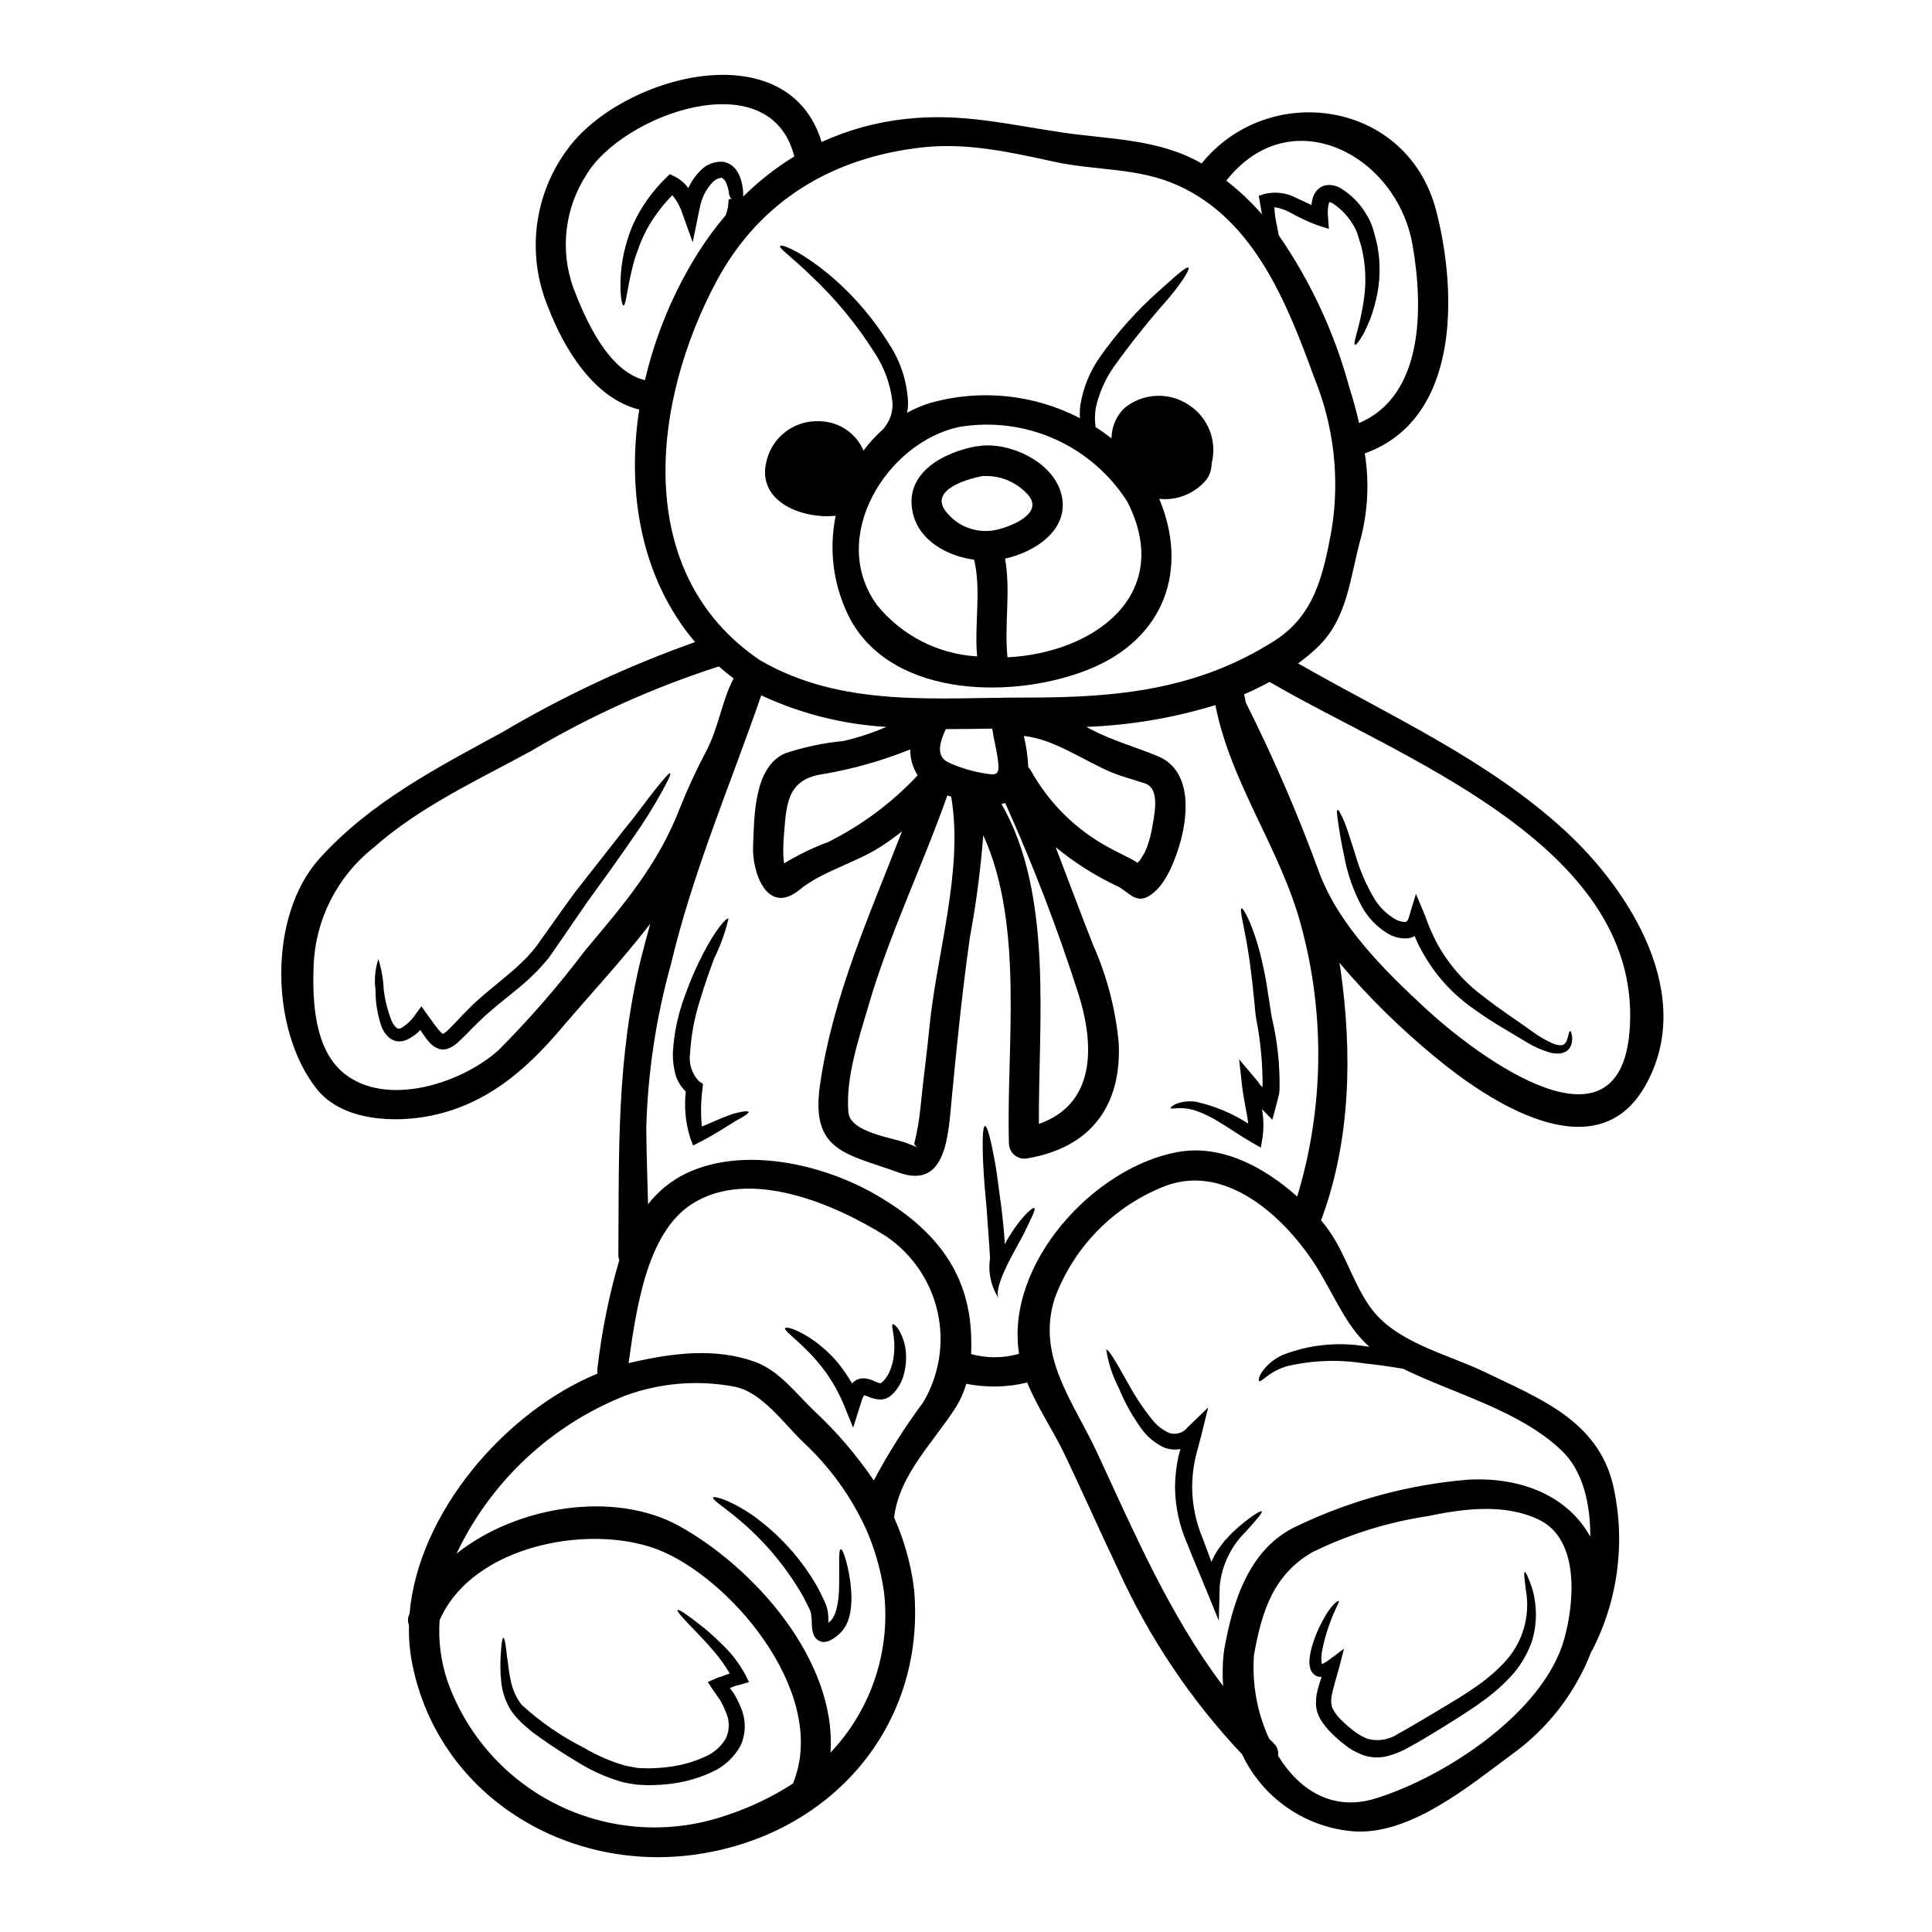 <?xml version="1.0" encoding="UTF-8"?>
<!-- Uploaded to: ICON Repo, www.iconrepo.com, Generator: ICON Repo Mixer Tools -->
<svg fill="#000000" width="800px" height="800px" version="1.1" viewBox="144 144 512 512" xmlns="http://www.w3.org/2000/svg">
 <g>
  <path d="m558.71 364.12c17.32 15.891 34.891 43.785 21.254 67.699-13.051 22.934-41.535 4.019-55.684-7.719-9.176-7.551-17.66-15.91-25.352-24.973 0.133 0.668 0.27 1.316 0.352 1.969 3.082 21.973 2.703 44.75-4.984 65.781-0.062 0.18-0.145 0.352-0.242 0.512 0 0.023 0 0.023 0.027 0.023 6.031 6.859 7.824 15.488 12.863 22.75 6.672 9.621 20.422 12.566 30.492 17.422 14.258 6.91 29.852 12.727 34.008 29.824h-0.004c3.422 14.848 1.469 30.426-5.508 43.973-0.051 0.105-0.133 0.156-0.184 0.238h-0.004c-4.234 11.02-11.613 20.551-21.223 27.41-11.125 8.227-26.691 21.223-41.559 20.312v0.004c-6.324-0.457-12.414-2.586-17.648-6.168-5.231-3.582-9.414-8.492-12.125-14.227-13.66-14.477-24.809-31.133-32.988-49.277-4.82-10.078-9.324-20.309-14.145-30.414-2.949-6.137-7.207-12.406-9.84-18.867-5.293 1.277-10.797 1.387-16.137 0.324-0.609 2.121-1.504 4.148-2.652 6.031-5.902 9.352-15.137 17.98-16.48 29.422 2.57 5.742 4.309 11.824 5.172 18.059v0.395-0.004c0.059 0.223 0.102 0.445 0.133 0.672 3.148 36.309-22.238 65.336-58.336 70.234-34.242 4.633-67.871-15.973-74.707-50.773v-0.004c-0.641-3.328-0.918-6.715-0.828-10.102-0.367-0.867-0.359-1.852 0.027-2.711 0.055-0.09 0.102-0.191 0.133-0.293 2.246-26.66 25.266-53.512 49.812-63.637h0.004c-0.094-0.453-0.102-0.918-0.027-1.371 1.113-9.711 3.047-19.312 5.785-28.699-0.164-0.445-0.246-0.918-0.242-1.391 0.188-27.359-0.535-52.039 6.082-78.859 0.75-3.004 1.555-5.953 2.387-8.898-7.477 9.703-16.137 18.973-23.98 28.191-9.324 10.934-19.562 19.617-33.926 22.645-9.781 2.035-23.766 1.527-30.57-7.129-12.25-15.543-12.891-45.742 0.789-60.961 13.426-14.898 31.188-24.09 48.582-33.551h-0.004c16.18-9.57 33.246-17.547 50.965-23.824-14.27-16.84-18.184-39.512-14.797-61.617-12.082-2.977-20.016-16.293-24.172-27.199v0.004c-5.734-13.828-3.809-29.652 5.082-41.695 14.199-19.641 58.469-31.566 67.422-2.012 7.016-3.219 14.508-5.281 22.188-6.109 14.957-1.688 27.305 1.5 41.855 3.617 12.484 1.824 25.453 1.66 36.656 8.172 17.848-22.043 54.711-16.746 62.219 12.68 5.652 22.133 6.059 55.199-18.973 64.156 1.191 7.402 0.852 14.969-0.992 22.238-2.949 10.477-3.406 21.52-11.711 29.316l0.004-0.004c-1.578 1.457-3.234 2.824-4.957 4.102 24.09 13.82 50.055 25.34 70.688 44.312zm17.254 51.367c2.172-48.047-61.336-70.742-95.527-90.785-2.172 1.203-4.414 2.301-6.727 3.293 0.133 0.75 0.297 1.473 0.457 2.223v0.008c7.387 14.691 13.91 29.809 19.535 45.262 5.305 13.961 17.32 25.805 28.242 35.91 13.531 12.48 52.332 41.633 54.02 4.094zm-10.527 135.75c0.051-8.977-2.066-17.633-7.664-22.91-11.176-10.582-28.406-14.957-41.965-21.598-3.266-0.535-6.805-1.074-10.527-1.449h-0.004c-6.731-1.051-13.602-0.781-20.23 0.789-4.848 1.422-6.754 4.328-7.34 3.938-0.215-0.188-0.188-1.043 0.746-2.465 1.391-1.926 3.254-3.461 5.414-4.449 6.957-2.715 14.516-3.523 21.891-2.332 0.395 0.027 0.75 0.082 1.125 0.133-5.602-5.012-8.012-10.93-12.836-19.238-7.691-13.266-24.117-29.824-41.211-23.363l0.004-0.004c-13.605 5.277-24.289 16.137-29.344 29.824-4.902 15.41 4.984 27.332 11.254 40.863 9.914 21.383 19.266 43.172 33.391 61.848-0.215-2.938-0.16-5.891 0.16-8.816 0.027-0.133 0.078-0.27 0.105-0.43-0.008-0.207 0.012-0.414 0.055-0.617 2.25-12.594 6.594-26.742 19.285-32.555 14.207-6.805 29.535-10.961 45.23-12.273 14.828-0.836 26.82 4.812 32.461 15.105zm-6.887 27.086c2.625-9.445 4.234-26.371-6.777-31.617-9.055-4.328-19.938-2.894-29.422-0.91l-0.004 0.004c-10.621 1.598-20.934 4.824-30.574 9.562-10.504 6.059-13.453 16.051-15.461 27.254-0.547 7.609 0.836 15.23 4.019 22.16 0.395 0.395 0.789 0.789 1.203 1.203 0.934 0.824 1.371 2.074 1.156 3.301 5.492 8.922 14.281 14.898 25.832 11.332 18.297-5.625 44.582-22.75 50.027-42.285zm-54.371-322.22c17.227-7.312 17.016-30.789 14.168-47.133-4.125-23.953-32.316-38.801-49.359-17.094h0.004c3.422 2.672 6.586 5.656 9.445 8.922-0.188-1.125-0.395-2.277-0.613-3.512l-0.242-1.395 1.574-0.508v0.004c2.789-0.664 5.719-0.305 8.266 1.016 1.418 0.617 2.785 1.316 4.125 1.93v-0.004c0.07-0.754 0.223-1.5 0.457-2.223 0.25-0.652 0.625-1.254 1.098-1.766 0.578-0.629 1.336-1.059 2.168-1.234 1.316-0.215 2.668 0.02 3.832 0.668 2.883 1.699 5.281 4.106 6.969 6.996 0.867 1.348 1.52 2.82 1.93 4.367 0.352 1.312 0.723 2.543 0.992 3.887 0.938 4.824 0.809 9.793-0.375 14.562-0.418 1.785-0.957 3.543-1.609 5.254-0.641 1.473-1.18 2.731-1.738 3.723-1.125 1.969-1.879 2.949-2.172 2.812-0.723-0.297 1.395-4.82 2.387-12.352l-0.004 0.004c0.609-4.301 0.426-8.68-0.535-12.918-0.27-1.203-0.723-2.492-1.098-3.805-0.344-1.125-0.859-2.184-1.527-3.148-1.332-2.148-3.129-3.969-5.254-5.336-0.246-0.133-0.512-0.223-0.789-0.266-0.008 0.066-0.035 0.133-0.078 0.188-0.312 1.188-0.406 2.426-0.27 3.644l0.238 3.266-3.055-0.965 0.004 0.004c-2.562-0.969-5.043-2.133-7.422-3.484-1.246-0.664-2.598-1.098-3.992-1.289 0.051 0.695 0.133 1.395 0.184 2.039 0.133 1.23 0.457 2.414 0.645 3.512 0.105 0.641 0.211 1.258 0.348 1.875 8.48 12.281 14.805 25.918 18.703 40.328 0.988 3.055 1.848 6.215 2.598 9.43zm-7.262 28.137v0.004c2.164-13.516 0.582-27.359-4.582-40.035-7.129-19.512-15.742-41.855-36.176-51.074-10.555-4.769-21.52-3.859-32.531-6.219-11.602-2.519-23.223-5.195-35.207-3.856-23.77 2.652-42.957 14.066-54.398 35.211-17.281 32.047-22.773 77.598 11.391 100.7 21.836 12.703 46.785 9.84 71.039 9.887 23.66 0 44.938-2.039 65.438-15.141 10.602-6.809 12.855-17.715 15.027-29.473zm-9.148 176.86c7.059-23.293 7.438-48.102 1.098-71.602-5.41-20.445-18.703-37.785-22.773-58.648v0.004c-11.105 3.41-22.609 5.352-34.219 5.777 0.508 0.27 0.992 0.508 1.5 0.789 5.707 2.945 11.633 4.555 17.5 6.992 9.164 3.832 8.066 15.973 5.574 23.957-1.395 4.394-3.777 10.664-8.043 13.129-3.543 2.09-5.465-1.316-8.266-2.629-5.867-2.762-11.367-6.242-16.375-10.355 3.32 8.633 6.516 17.285 9.914 25.887 3.684 8.285 5.984 17.121 6.805 26.148 0.723 16.59-7.477 27.52-24.035 30.391-1.203 0.297-2.481 0.031-3.465-0.727-0.984-0.758-1.574-1.918-1.598-3.16-0.789-24.758 4.207-57.555-6.805-81.699h-0.004c-0.703 9.109-1.891 18.176-3.562 27.156-1.969 13.984-3.43 28.215-4.769 42.281-0.938 9.781-1.312 24.574-14.09 19.941-13.777-5.016-23.395-5.469-20.859-23.129 3.379-23.617 13.211-45.207 21.73-67.258-1.902 1.477-3.856 2.926-5.902 4.207-6.488 4.129-15.383 6.43-21.223 11.23-8.66 7.086-12.648-4.848-12.328-11.523 0.324-7.582 0.105-20.898 8.441-24.598h-0.004c5-1.68 10.18-2.777 15.434-3.273 3.922-0.891 7.75-2.148 11.441-3.75-11.477-0.668-22.727-3.504-33.145-8.359-8.266 23.902-18.141 46.789-24.008 71.543h-0.004c-3.887 14.02-6.055 28.461-6.461 43.004 0.055 6.75 0.297 13.531 0.48 20.309 2.695-3.481 6.164-6.289 10.129-8.199 15.137-7.184 35.691-2.519 49.594 5.305 14.168 8.016 24.652 18.867 25.805 36.066 0.148 2.176 0.172 4.363 0.078 6.543 4.043 1.105 8.305 1.113 12.352 0.023 0.113-0.051 0.23-0.086 0.352-0.105-3.699-23.766 19.68-49.359 41.988-53.457 11.648-2.144 23 3.992 31.723 11.789zm-38.52-97.309c0.48-3.188 2.492-10.664-1.77-12.164-2.867-0.992-5.902-1.715-8.707-2.871-7.641-3.148-15.113-8.789-23.445-9.727l-0.004 0.004c0.656 2.711 1.051 5.477 1.184 8.266 0.273 0.277 0.508 0.594 0.695 0.934 4.859 8.723 12.137 15.852 20.953 20.527 2.363 1.34 5.012 2.387 7.289 3.887 0.184-0.215 0.395-0.395 0.641-0.641l1.285-2.09 0.004-0.004c0.875-1.957 1.504-4.012 1.875-6.121zm-29.914 78.059c14.523-5.144 15.059-19.773 10.477-34.41-5.512-17.234-12-34.145-19.426-50.645-0.324 0.109-0.656 0.191-0.992 0.242 13.824 24.023 9.762 57.945 9.922 84.824zm-14.703-92.945c3.004 0.508 4.289 0.789 3.914-2.731-0.32-3.055-1.148-6.031-1.605-9.086-4.102 0.078-8.199 0.133-12.301 0.133-1.422 3.109-2.894 7.129 0.723 8.84 2.953 1.348 6.066 2.301 9.27 2.844zm-14.336 67.418c1.902-19.562 9.055-41.617 5.812-61.008-0.023-0.055 0-0.133-0.023-0.188-0.352-0.105-0.695-0.211-1.02-0.348-6.621 18.781-15.434 36.844-20.984 55.977-2.519 8.66-6.027 18.895-5.25 28 0.457 5.305 11.414 6.672 15.461 8.172 1.527 0.59 2.414 0.965 2.922 1.18-0.457-0.27-1.02-0.75-0.883-1.23 0.785-3.168 1.332-6.394 1.633-9.645 0.672-6.977 1.664-13.914 2.332-20.91zm-1.66 99.332c4.289-7.211 5.66-15.789 3.832-23.98-1.832-8.188-6.723-15.367-13.672-20.07-13.293-8.363-36.211-18.414-51.531-8.469-11.977 7.773-14.656 27.945-16.691 42.117 0.453-0.105 0.91-0.238 1.34-0.32 10.629-2.387 21.547-3.777 32.047-0.082 6.488 2.305 10.961 8.414 15.742 12.988 5.969 5.547 11.293 11.754 15.863 18.5 3.824-7.219 8.191-14.133 13.07-20.684zm-1.449-166.19v0.004c-1.312-2.047-1.996-4.43-1.969-6.859-7.344 2.949-14.977 5.125-22.773 6.484-9.406 1.203-10.047 7.234-10.629 15.488-0.184 1.816-0.266 3.641-0.234 5.469-0.012 0.922 0.062 1.844 0.211 2.754 3.707-2.254 7.617-4.148 11.684-5.656 8.891-4.438 16.918-10.426 23.711-17.68zm-23.098 258.99v0.004c10.855-11.441 16.043-27.133 14.152-42.793-0.848-5.777-2.481-11.41-4.856-16.746-0.164-0.242-0.289-0.508-0.375-0.789-3.938-8.234-9.391-15.652-16.078-21.867-5.062-4.82-10.957-13.316-18.191-14.766-9.746-1.867-19.816-1.043-29.125 2.387-19.629 7.805-35.574 22.75-44.629 41.836 16.211-12.863 41.988-16.668 58.898-7.371 19.945 11.012 41.891 35.641 40.203 60.129zm-9.941 8.176c9.379-22.777-14.738-52.629-34.324-61.363-17.711-7.871-50.348-2.441-59.324 18.105v0.004c-0.379 5.465 0.332 10.949 2.09 16.137 5.117 14.453 15.73 26.301 29.531 32.969 13.801 6.672 29.68 7.629 44.18 2.66 6.293-2.043 12.293-4.894 17.848-8.488zm-13.195-420.54c4.086-4.055 8.625-7.621 13.535-10.629-6.297-25.375-45.633-11.094-55.105 4.875v0.004c-5.742 8.891-7.019 19.945-3.457 29.914 3.148 8.266 9.191 22.16 19 24.492 2.785-11.969 7.547-23.391 14.094-33.789 2.207-3.496 4.66-6.828 7.34-9.973 0.211-0.695 0.395-1.395 0.562-2.062l0.16-1.852 0.027-0.238 0.453-0.105 0.352-0.055-0.375-0.297-0.324-0.859 0.004 0.004c-0.098-1.102-0.375-2.18-0.832-3.188-0.457-0.883-0.965-1.23-1.367-1.203l0.004-0.004c-0.855 0.129-1.633 0.555-2.199 1.207-1.805 1.918-2.992 4.332-3.406 6.934l-0.215 0.91-1.633 8.023-2.707-7.531v0.004c-0.562-1.809-1.477-3.488-2.684-4.949-2.719 2.754-5.035 5.875-6.883 9.273-0.895 1.711-1.656 3.484-2.281 5.305-0.598 1.574-1.09 3.184-1.473 4.824-1.449 5.902-1.688 9.914-2.336 9.84-0.43-0.027-1.23-3.754-0.48-10.344h0.004c0.203-1.805 0.555-3.586 1.043-5.336 0.531-2.039 1.223-4.039 2.066-5.973 2.098-4.531 5.016-8.637 8.602-12.113l1.07-1.047 1.422 0.695-0.004 0.004c1.387 0.707 2.582 1.738 3.484 3.004 0.793-1.77 1.91-3.371 3.297-4.727 1.441-1.488 3.438-2.312 5.508-2.273 0.605 0.004 1.203 0.152 1.742 0.43 0.539 0.211 1.023 0.539 1.418 0.965 0.398 0.328 0.734 0.73 0.992 1.18 0.246 0.395 0.461 0.805 0.645 1.23 0.574 1.469 0.895 3.023 0.938 4.598zm-2.707 128.03c0.059-0.102 0.121-0.203 0.188-0.297-1.367-1.051-2.68-2.121-3.938-3.215-0.027 0-0.051 0.027-0.078 0.027h0.004c-17.336 5.57-33.988 13.078-49.645 22.371-14.168 7.719-29.719 14.875-41.855 25.699-9.602 7.613-15.379 19.051-15.812 31.297-0.352 9.137 0.16 22.082 8.039 28.43 11.309 9.164 31.242 2.625 40.934-6.109 8.164-8.176 15.758-16.906 22.723-26.129 10.234-12.246 19.48-22.801 25.348-38v0.004c2.102-5.273 4.492-10.422 7.156-15.434 3.094-6.078 3.922-12.617 6.922-18.645z"/>
  <path d="m560.54 418.3c0.113 0.457 0.141 0.93 0.082 1.395-0.027 0.27-0.078 0.586-0.105 0.91h-0.004c-0.145 0.363-0.316 0.723-0.508 1.07-0.266 0.387-0.602 0.723-0.992 0.992-0.469 0.227-0.965 0.398-1.473 0.508-1.012 0.09-2.027-0.012-3-0.293-2.121-0.645-4.148-1.562-6.031-2.734-3.938-2.387-8.922-5.117-14.016-8.812-5.769-4.023-10.504-9.348-13.824-15.547-0.688-1.199-1.277-2.453-1.77-3.75-0.598 0.367-1.273 0.586-1.969 0.641-1.945 0.102-3.867-0.422-5.492-1.496-2.621-1.652-4.801-3.914-6.352-6.594-2.309-4.211-3.938-8.758-4.82-13.477-0.832-3.856-1.316-6.914-1.633-9.055-0.32-2.137-0.43-3.348-0.16-3.434 0.27-0.082 0.859 0.992 1.715 2.977 0.859 1.984 1.738 5.094 2.945 8.734h-0.004c1.211 4.266 2.988 8.348 5.281 12.141 1.309 2.043 3.07 3.758 5.144 5.008 0.863 0.543 1.852 0.836 2.867 0.859 0.211-0.02 0.398-0.141 0.508-0.32 0.238-0.324 0.402-0.699 0.484-1.098l1.824-6.059 2.465 5.902-0.004 0.004c0.828 2.379 1.824 4.699 2.977 6.938 3.023 5.625 7.25 10.508 12.379 14.309 4.723 3.75 9.352 6.648 13.156 9.445 1.605 1.164 3.32 2.168 5.117 3 1.574 0.641 2.785 0.75 3.32 0.133l0.004 0.004c0.125-0.191 0.27-0.371 0.43-0.539 0.082-0.238 0.16-0.457 0.242-0.668 0.145-0.363 0.25-0.738 0.32-1.125 0.16-0.645 0.324-1.02 0.484-1.02s0.277 0.328 0.41 1.051z"/>
  <path d="m550.09 565.12c1.281 4.469 1.262 9.211-0.055 13.668-1.059 3.07-2.66 5.93-4.723 8.441-2.387 2.734-5.074 5.188-8.012 7.312-3.031 2.277-6.352 4.328-9.758 6.461-3.406 2.129-6.883 4.285-10.77 6.375h0.004c-1.707 0.926-3.531 1.629-5.418 2.09-2.066 0.457-4.219 0.328-6.215-0.375-1.797-0.668-3.469-1.629-4.953-2.84-1.328-1.039-2.582-2.168-3.758-3.379-0.617-0.629-1.18-1.309-1.684-2.035-0.586-0.727-1.055-1.539-1.395-2.41-0.367-0.895-0.574-1.848-0.617-2.812-0.008-0.887 0.055-1.773 0.188-2.652 0.352-1.543 0.789-3.066 1.312-4.559-1.414 0.078-2.676-0.871-3-2.25-0.266-0.996-0.312-2.039-0.133-3.055 0.098-0.812 0.258-1.621 0.48-2.41 0.699-2.516 1.688-4.945 2.949-7.238 1.969-3.801 4.019-5.492 4.285-5.144 0.188 0.27-1.07 2.062-2.438 5.977-0.852 2.281-1.508 4.629-1.969 7.023-0.27 1.215-0.305 2.469-0.105 3.699 0.02-0.023 0.051-0.031 0.078-0.027 0.625-0.277 1.211-0.629 1.746-1.047l4.047-3-1.285 4.984c-0.668 2.492-1.574 5.227-2.035 7.719 0 0.562-0.109 1.18-0.055 1.711 0.188 0.512 0.055 1.047 0.43 1.531h-0.004c0.57 1.129 1.344 2.144 2.277 3 1.082 1.059 2.227 2.051 3.43 2.973 1.117 0.848 2.356 1.527 3.672 2.008 2.789 0.688 5.738 0.141 8.094-1.5 1.766-0.938 3.562-2.012 5.356-3.055 1.793-1.043 3.484-2.09 5.199-3.109 3.43-2.035 6.691-3.965 9.621-6.031v0.004c2.754-1.863 5.305-4.008 7.606-6.406 4.945-5.125 7.137-12.305 5.906-19.316-0.375-3.004-0.641-4.723-0.297-4.848 0.203-0.086 1.031 1.469 1.996 4.523z"/>
  <path d="m481 413.45c1.52 6.324 2.223 12.816 2.09 19.32l-0.105 1.07-0.27 1.125-0.562 2.172-0.965 3.617-2.754-2.812c0.445 2.441 0.5 4.938 0.164 7.394l-0.457 2.812-2.387-1.371c-3.348-1.93-6.004-3.856-8.52-5.328v0.004c-2.059-1.344-4.285-2.418-6.617-3.191-1.465-0.461-2.996-0.66-4.531-0.586-1.125 0.105-1.793 0.211-1.848 0-0.051-0.211 0.375-0.645 1.473-1.152v-0.004c1.719-0.641 3.578-0.812 5.387-0.508 4.859 1.102 9.488 3.043 13.68 5.734-0.297-2.871-1.18-6.113-1.609-9.941l-0.789-7.086 4.957 5.902v0.004c0.223 0.285 0.43 0.578 0.621 0.887l0.641 0.586c0.047-6.062-0.52-12.113-1.688-18.059-0.238-1.449-0.348-2.922-0.48-4.328-0.133-1.34-0.27-2.652-0.395-3.887-0.242-2.598-0.617-4.934-0.859-7.086-1.207-8.578-2.844-13.75-2.144-14.016 0.457-0.211 3.215 4.688 5.277 13.426 0.484 2.168 1.047 4.609 1.422 7.129s0.816 5.305 1.27 8.172z"/>
  <path d="m478.38 544.54c0.27 0.297-1.367 2.168-4.18 5.305v0.004c-3.965 3.863-6.434 9.012-6.965 14.523l-0.242 9.137-3.484-8.551c-1.5-3.668-3.188-7.582-4.93-11.977-2.059-4.691-3.141-9.75-3.188-14.871 0.02-2.644 0.305-5.285 0.852-7.871 0.16-0.746 0.395-1.5 0.59-2.223l0.004-0.004c-1.453 0.266-2.949 0.129-4.332-0.391-2.481-1.16-4.613-2.961-6.176-5.211-2.359-3.305-4.328-6.871-5.863-10.629-1.648-3.164-2.766-6.578-3.297-10.105 0.508-0.297 2.574 3.188 5.762 8.895v0.004c1.816 3.348 3.926 6.531 6.297 9.512 1.234 1.613 2.859 2.887 4.723 3.699 1.777 0.527 3.695-0.102 4.82-1.574l5.414-5.227-1.852 7.477c-0.535 2.168-1.207 4.394-1.715 6.672h0.004c-0.445 2.309-0.68 4.648-0.695 6.996 0.035 4.594 0.965 9.141 2.731 13.383 0.789 2.168 1.609 4.328 2.387 6.402 0.574-1.336 1.281-2.609 2.117-3.805 0.484-0.613 0.938-1.23 1.395-1.824l1.449-1.527c0.887-0.992 1.852-1.711 2.652-2.465 3.34-2.789 5.457-4.047 5.723-3.754z"/>
  <path d="m459.09 251.34c5.117 3.328 7.535 9.555 6.004 15.465 0.012 1.555-0.477 3.07-1.395 4.328-3.055 3.672-7.742 5.574-12.488 5.062 7.824 18.703 1.477 37.062-18.621 45.176-19.184 7.781-51.344 7.922-63.078-12.93-4.555-8.492-5.988-18.316-4.047-27.758-8.867 0.914-20.898-3.695-18.383-14.281 1.438-6.527 7.363-11.074 14.039-10.773 5.102 0.047 9.695 3.094 11.723 7.769 1.531-2.059 3.273-3.953 5.199-5.652 0.535-0.648 1-1.348 1.395-2.09 0.406-0.746 0.707-1.551 0.887-2.383 0.094-0.516 0.164-1.035 0.211-1.555 0.027-0.238-0.051-0.914-0.051-1.367-0.547-4.606-2.164-9.023-4.723-12.891-4.734-7.508-10.41-14.379-16.891-20.445-2.438-2.414-4.582-4.156-5.977-5.441-1.5-1.258-2.301-2.066-2.141-2.336 0.43-1.367 17.176 6.996 28.859 25.914v0.008c2.977 4.504 4.703 9.719 5.012 15.109 0.02 0.68 0 1.359-0.055 2.039-0.105 0.395-0.133 0.719-0.211 1.098h-0.004c1.996-1.098 4.098-1.988 6.269-2.652 13.234-3.711 27.379-2.254 39.578 4.074-0.078-1.117-0.051-2.238 0.082-3.352 0.723-4.574 2.473-8.926 5.117-12.73 4.559-6.516 9.875-12.469 15.836-17.738 4.449-4.019 7.211-6.461 7.691-6.082s-1.5 3.668-5.356 8.266h-0.004c-5.106 5.75-9.91 11.762-14.391 18.008-2.281 3.269-3.902 6.957-4.769 10.852-0.297 1.703-0.316 3.438-0.055 5.144 1.449 0.914 2.844 1.906 4.18 2.949 0-0.051 0.027-0.105 0.027-0.16 0.07-2.969 1.301-5.785 3.434-7.852 4.894-4.016 11.848-4.34 17.094-0.793zm-48.098 66.855c22.75-1.125 44.375-16.48 31.75-41.266-4.66-7.32-11.383-13.105-19.32-16.621-7.938-3.519-16.734-4.613-25.293-3.152-19.027 4.074-34.859 29.18-21.68 47.23v0.004c6.535 8.039 16.156 12.961 26.5 13.559-0.789-8.465 1.152-17.32-0.789-25.617-7.289-0.992-14.738-5.172-16.293-12.566-2.223-10.371 7.984-15.812 16.719-17.473h0.008c0.242-0.031 0.488-0.047 0.734-0.051l0.348-0.078c7.984-0.992 18.973 4.074 21.441 12.273 2.867 9.566-6.516 15.785-14.77 17.605 1.555 8.574-0.242 17.469 0.645 26.152zm-2.414-33.91c3.969-0.988 12.488-4.582 7.504-9.535v-0.004c-3.086-3.223-7.449-4.894-11.895-4.559-4.156 0.859-13.531 3.566-9.754 9.055 3.227 4.434 8.84 6.438 14.145 5.043z"/>
  <path d="m418.11 464.16c0.43 0.297-0.832 2.707-2.731 6.672-1.234 2.625-8.766 14.629-6.594 17.418v-0.004c-2.133-3.16-2.992-7.004-2.414-10.77-0.238-4.766-0.668-9.348-0.938-13.531-0.395-4.18-0.695-7.953-0.859-11.148-0.297-6.375-0.16-10.367 0.457-10.422 0.617-0.055 1.605 3.832 2.731 10.078 0.562 3.148 0.938 6.887 1.555 11.039 0.375 3.148 0.789 6.59 0.965 10.211l0.004-0.004c0.789-1.453 1.656-2.867 2.598-4.234 2.664-3.754 4.809-5.606 5.227-5.305z"/>
  <path d="m384.11 503.09c0.062 1.566-0.09 3.137-0.453 4.66-0.43 1.953-1.352 3.762-2.68 5.254-0.32 0.352-0.672 0.676-1.047 0.965l-0.215 0.18-0.055 0.027-0.156 0.082-0.273 0.16-0.586 0.27c-0.418 0.117-0.852 0.191-1.285 0.211-1.207-0.051-2.391-0.344-3.484-0.859-0.277-0.117-0.562-0.207-0.859-0.266-0.266 0.328-0.457 0.715-0.562 1.125-0.16 0.395-0.27 0.914-0.43 1.344l-1.93 6.109-2.363-5.789 0.004-0.004c-1.262-3.094-2.871-6.031-4.797-8.762-1.602-2.223-3.394-4.305-5.356-6.215-3.269-3.242-5.867-5.066-5.512-5.629 0.297-0.43 3.215 0.27 7.504 3.242l-0.004 0.004c2.453 1.742 4.672 3.793 6.594 6.106 1.344 1.672 2.555 3.445 3.617 5.309 0.328-0.332 0.695-0.621 1.098-0.859 0.457-0.246 0.961-0.402 1.477-0.457 0.445-0.051 0.898-0.031 1.34 0.055 0.617 0.117 1.219 0.305 1.793 0.562 0.562 0.289 1.156 0.516 1.77 0.672 0.055 0 0.027-0.027 0.055 0.027v-0.008h0.027c0.285-0.18 0.551-0.398 0.785-0.645 0.867-0.93 1.527-2.035 1.93-3.242 0.434-1.191 0.715-2.434 0.836-3.699 0.535-4.82-0.887-7.715-0.324-8.066 0.211-0.16 0.992 0.395 1.793 1.742v0.004c1.078 1.961 1.68 4.152 1.75 6.391z"/>
  <path d="m369.54 565.22c0.184 1.941 0.129 3.894-0.164 5.82-0.176 1.176-0.527 2.324-1.043 3.398-0.312 0.688-0.727 1.32-1.234 1.879-0.184 0.211-0.379 0.406-0.586 0.59l-0.297 0.297-0.457 0.375v-0.004c-0.566 0.469-1.188 0.863-1.848 1.184l-0.695 0.27-0.004-0.004c-0.375 0.078-0.762 0.113-1.148 0.109-1.027-0.129-1.918-0.777-2.359-1.715-0.34-0.797-0.523-1.652-0.535-2.519-0.023-0.59-0.051-1.203-0.078-1.793-0.055-0.508-0.105-1.098-0.16-1.477h-0.004c-0.035-0.23-0.098-0.457-0.188-0.668l-0.023-0.16-0.027-0.023-0.188-0.395c-0.535-1.043-1.07-2.113-1.605-3.188l-0.004-0.004c-4.137-7.297-9.473-13.844-15.781-19.371-4.723-4.18-8.492-6.348-8.121-6.965 0.297-0.43 4.258 0.535 10.078 4.449l-0.004-0.004c7.352 5.148 13.441 11.891 17.82 19.723 0.59 1.203 1.152 2.387 1.715 3.543 0.617 1.359 0.926 2.836 0.91 4.328 0 0.395 0 0.789 0.027 1.18l0.188-0.188c0.211-0.184 0.453-0.395 0.586-0.508 0.133-0.297 0.324-0.352 0.512-0.789l0.004 0.004c0.402-0.723 0.699-1.5 0.879-2.309 0.379-1.645 0.598-3.32 0.645-5.008 0.16-6.402-0.238-10.629 0.48-10.719 0.324 0 0.75 0.965 1.285 2.754h0.004c0.742 2.582 1.219 5.231 1.422 7.906z"/>
  <path d="m341.64 588.03 0.859 1.738-2.469 0.723c-0.309 0.098-0.621 0.172-0.938 0.219-0.395 0.105-0.789 0.32-1.203 0.453-0.133 0.082-0.297 0.133-0.457 0.215 0.297 0.375 0.59 0.789 0.887 1.18h-0.004c0.812 1.27 1.492 2.617 2.035 4.023 1.387 3.215 1.348 6.867-0.105 10.051-1.727 3.133-4.438 5.613-7.719 7.043-3.121 1.441-6.438 2.426-9.84 2.922-2.367 0.352-4.762 0.512-7.156 0.484-1.125-0.082-2.144-0.027-3.348-0.215s-2.465-0.395-3.617-0.695v-0.004c-4.148-1.242-8.105-3.043-11.766-5.356-3.484-2.117-6.566-4.074-9.535-6.219-0.695-0.508-1.422-0.992-2.117-1.5-0.668-0.59-1.344-1.152-2.012-1.715l-0.004-0.004c-1.281-1.102-2.438-2.34-3.453-3.695-1.633-2.445-2.621-5.266-2.867-8.199-0.207-2.074-0.258-4.16-0.16-6.246 0.184-3.348 0.43-5.195 0.746-5.195 0.32 0 0.645 1.848 0.992 5.144 0.297 1.605 0.395 3.695 0.914 5.902v0.004c0.426 2.43 1.426 4.727 2.922 6.691 4.992 4.57 10.59 8.43 16.641 11.465 3.394 2.008 7.031 3.578 10.824 4.664 0.938 0.211 1.852 0.324 2.785 0.535 0.938 0.211 2.168 0.105 3.242 0.188 2.109-0.02 4.215-0.184 6.301-0.484 2.957-0.426 5.844-1.266 8.57-2.492 2.41-0.969 4.434-2.699 5.762-4.93 0.996-2.109 1.043-4.543 0.137-6.691-0.434-1.156-0.961-2.277-1.574-3.352-0.668-1.043-1.422-2.035-2.09-3.027l-1.258-1.902 2.754-1.207-0.004 0.004c0.105-0.047 0.215-0.082 0.324-0.109 0.176-0.012 0.348-0.055 0.508-0.133 0.457-0.16 0.914-0.348 1.367-0.508 0.297-0.105 0.59-0.215 0.887-0.297l-0.004 0.004c-1.25-2.144-2.699-4.164-4.328-6.031-1.879-2.25-3.695-4.074-5.172-5.625-2.977-3.059-4.582-4.879-4.328-5.172 0.25-0.293 2.277 1.043 5.68 3.695 2.074 1.609 4.047 3.344 5.902 5.199 2.621 2.438 4.812 5.293 6.488 8.457z"/>
  <path d="m342.36 438.67c0.16 0.375-1.18 1.18-3.484 2.438-2.172 1.316-5.227 3.406-9.512 5.602l-1.688 0.859-0.723-1.906h-0.004c-1.273-3.996-1.684-8.215-1.203-12.379-1.246-1.191-2.168-2.684-2.68-4.328-0.539-1.891-0.789-3.852-0.754-5.816 0.27-5.176 1.332-10.281 3.148-15.137 1.359-3.891 3-7.68 4.906-11.336 3.215-6.242 6.137-9.594 6.691-9.219-0.855 3.644-2.125 7.176-3.781 10.531-1.203 3.191-2.57 7.023-3.828 11.285-1.441 4.516-2.305 9.199-2.574 13.934-0.383 2.68 0.488 5.387 2.363 7.34l1.07 0.723-0.133 1.258-0.004 0.004c-0.445 3.32-0.5 6.684-0.16 10.02 3.191-1.34 6.004-2.625 8.176-3.348 2.535-0.711 4.066-0.844 4.172-0.523z"/>
  <path d="m321.62 348.93c0.242 0.16-0.535 1.852-2.168 4.797-2.301 4.164-4.82 8.195-7.559 12.082-3.402 4.984-7.531 10.746-12.168 17.094-2.25 3.269-4.582 6.691-7.019 10.234-0.617 0.887-1.23 1.766-1.852 2.68-0.695 0.91-1.285 1.969-2.09 2.812-0.805 0.848-1.527 1.793-2.363 2.652l-2.547 2.465c-2.598 2.301-5.25 4.367-7.719 6.375-1.258 1.02-2.332 2.012-3.508 3.004-1.102 1.07-2.336 2.195-3.297 3.188-1.07 1.098-2.117 2.195-3.266 3.266l0.004 0.008c-0.605 0.602-1.262 1.148-1.965 1.637-0.473 0.297-0.977 0.539-1.5 0.719-0.707 0.223-1.457 0.242-2.176 0.055-1.051-0.336-1.98-0.969-2.68-1.82-0.508-0.578-0.98-1.188-1.414-1.824-0.324-0.48-0.645-0.938-0.941-1.395-1.105 1.184-2.445 2.117-3.938 2.738-0.738 0.258-1.527 0.34-2.305 0.238-0.773-0.141-1.492-0.484-2.09-0.992-0.879-0.805-1.551-1.805-1.969-2.918-1.062-3.106-1.594-6.367-1.574-9.648-0.371-2.766-0.113-5.574 0.746-8.227 0.824 2.606 1.305 5.309 1.422 8.039 0.34 2.945 1.078 5.828 2.195 8.574 0.285 0.633 0.703 1.188 1.234 1.633 0.395 0.27 0.617 0.27 1.207 0.055 1.547-0.938 2.863-2.207 3.856-3.723l1.5-2.039 1.527 2.144c0.789 1.043 1.527 2.168 2.336 3.188v0.004c0.367 0.492 0.762 0.969 1.18 1.418 0.191 0.227 0.414 0.418 0.668 0.562 0.152-0.074 0.297-0.164 0.43-0.266 0.496-0.355 0.957-0.758 1.371-1.207 0.988-0.965 2.008-2.062 3.055-3.188 1.148-1.23 2.223-2.223 3.348-3.379 1.203-1.07 2.492-2.25 3.75-3.266 2.519-2.117 5.062-4.152 7.531-6.324l2.332-2.25c0.789-0.746 1.422-1.574 2.144-2.363v-0.004c0.668-0.785 1.285-1.621 1.844-2.488 0.645-0.887 1.285-1.766 1.906-2.652 2.492-3.512 4.875-6.91 7.234-10.105 4.902-6.242 9.297-11.867 13.023-16.609 3.801-4.609 6.539-8.551 8.66-11.152 2.121-2.602 3.332-4.012 3.602-3.82z"/>
 </g>
</svg>